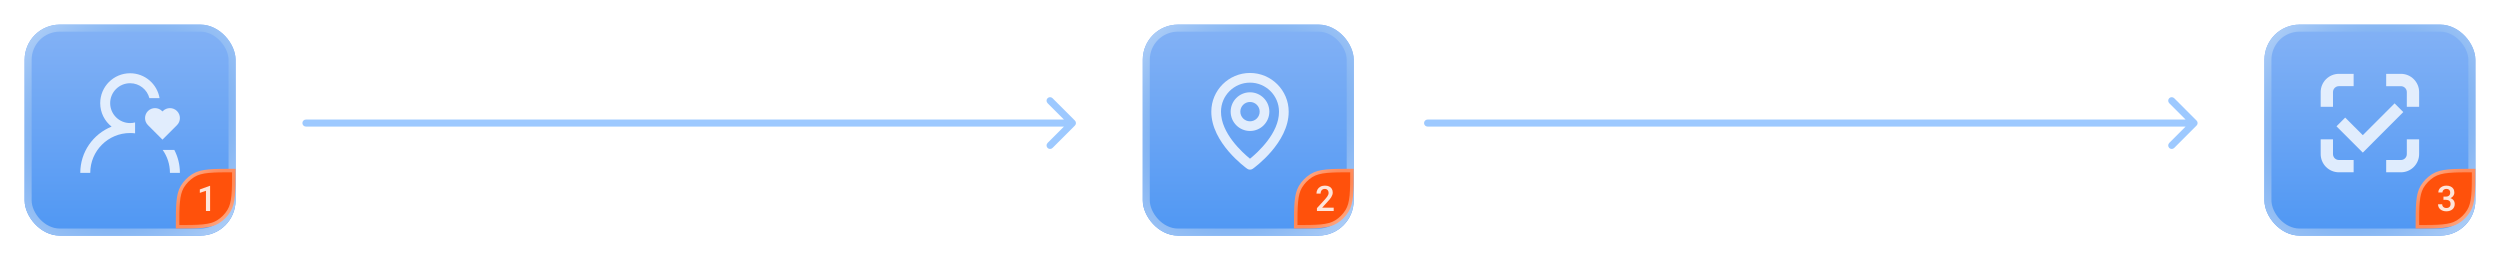 <?xml version="1.0" encoding="UTF-8"?> <svg xmlns="http://www.w3.org/2000/svg" width="711" height="74" viewBox="0 0 711 74" fill="none"><path d="M87 34C86.448 34 86 34.448 86 35C86 35.552 86.448 36 87 36V34ZM305.707 35.707C306.098 35.317 306.098 34.683 305.707 34.293L299.343 27.929C298.953 27.538 298.319 27.538 297.929 27.929C297.538 28.32 297.538 28.953 297.929 29.343L303.586 35L297.929 40.657C297.538 41.047 297.538 41.681 297.929 42.071C298.319 42.462 298.953 42.462 299.343 42.071L305.707 35.707ZM87 35V36H305V35V34H87V35Z" fill="#9DC9FF"></path><path d="M406 34C405.448 34 405 34.448 405 35C405 35.552 405.448 36 406 36V34ZM624.707 35.707C625.098 35.317 625.098 34.683 624.707 34.293L618.343 27.929C617.953 27.538 617.319 27.538 616.929 27.929C616.538 28.32 616.538 28.953 616.929 29.343L622.586 35L616.929 40.657C616.538 41.047 616.538 41.681 616.929 42.071C617.319 42.462 617.953 42.462 618.343 42.071L624.707 35.707ZM406 35V36H624V35V34H406V35Z" fill="#9DC9FF"></path><g filter="url(#filter0_d_325_7074)"><rect x="644" y="5" width="60" height="60" rx="10" fill="url(#paint0_linear_325_7074)"></rect><rect x="645" y="6" width="58" height="58" rx="9" stroke="url(#paint1_radial_325_7074)" stroke-width="2"></rect></g><path d="M703.499 48.5C703.499 51.531 703.49 53.808 703.318 55.618C703.138 57.519 702.78 58.853 702.1 59.964C701.316 61.242 700.242 62.316 698.964 63.1C697.853 63.78 696.519 64.138 694.618 64.318C692.808 64.49 690.531 64.499 687.5 64.499C687.501 61.468 687.51 59.192 687.682 57.382C687.851 55.6 688.176 54.316 688.776 53.247L688.9 53.036C689.635 51.838 690.625 50.818 691.799 50.05L692.036 49.9C693.147 49.22 694.481 48.862 696.382 48.682C698.192 48.51 700.468 48.501 703.499 48.5Z" fill="#FF510B" stroke="url(#paint2_radial_325_7074)"></path><path d="M694.919 55.913H695.622C695.896 55.913 696.122 55.866 696.301 55.772C696.483 55.677 696.618 55.547 696.706 55.381C696.794 55.215 696.838 55.024 696.838 54.81C696.838 54.585 696.797 54.393 696.716 54.233C696.638 54.071 696.517 53.945 696.354 53.857C696.195 53.77 695.992 53.726 695.744 53.726C695.536 53.726 695.347 53.768 695.178 53.852C695.012 53.934 694.88 54.051 694.782 54.204C694.685 54.354 694.636 54.533 694.636 54.741H693.454C693.454 54.364 693.553 54.028 693.752 53.735C693.951 53.442 694.221 53.213 694.562 53.047C694.908 52.878 695.295 52.793 695.725 52.793C696.184 52.793 696.584 52.87 696.926 53.023C697.271 53.172 697.539 53.397 697.731 53.696C697.924 53.996 698.02 54.367 698.02 54.81C698.02 55.011 697.972 55.217 697.878 55.425C697.784 55.633 697.644 55.824 697.458 55.996C697.272 56.165 697.041 56.304 696.765 56.411C696.488 56.515 696.167 56.567 695.803 56.567H694.919V55.913ZM694.919 56.831V56.187H695.803C696.219 56.187 696.574 56.235 696.867 56.333C697.163 56.431 697.404 56.566 697.59 56.738C697.775 56.908 697.91 57.101 697.995 57.319C698.083 57.537 698.127 57.769 698.127 58.013C698.127 58.345 698.067 58.641 697.946 58.901C697.829 59.158 697.661 59.377 697.443 59.556C697.225 59.735 696.97 59.87 696.677 59.961C696.387 60.052 696.071 60.098 695.729 60.098C695.424 60.098 695.131 60.055 694.851 59.971C694.571 59.886 694.32 59.761 694.099 59.595C693.877 59.425 693.701 59.215 693.571 58.965C693.444 58.711 693.381 58.418 693.381 58.086H694.558C694.558 58.297 694.606 58.485 694.704 58.648C694.805 58.807 694.945 58.932 695.124 59.023C695.306 59.115 695.515 59.16 695.749 59.16C695.996 59.16 696.21 59.116 696.389 59.028C696.568 58.94 696.704 58.81 696.799 58.638C696.896 58.465 696.945 58.257 696.945 58.013C696.945 57.736 696.892 57.511 696.784 57.339C696.677 57.166 696.524 57.039 696.325 56.958C696.127 56.873 695.892 56.831 695.622 56.831H694.919Z" fill="#FFE4D9"></path><g opacity="0.8"><path d="M682.822 24.509C683.268 24.511 683.695 24.689 684.009 25.005C684.323 25.321 684.5 25.748 684.5 26.194V30.372H688.002V26.194C688.002 23.325 685.677 21 682.822 21H678.629V24.509H682.822Z" fill="white"></path><path d="M684.5 43.828C684.5 44.273 684.323 44.7 684.009 45.014C683.694 45.329 683.267 45.506 682.822 45.506H678.629V49H682.822C684.194 48.998 685.509 48.453 686.48 47.484C687.451 46.514 687.998 45.2 688.002 43.828V39.635H684.5V43.828Z" fill="white"></path><path d="M663.502 26.194C663.501 25.973 663.544 25.753 663.627 25.549C663.711 25.344 663.834 25.158 663.99 25C664.146 24.843 664.331 24.718 664.535 24.633C664.739 24.547 664.958 24.503 665.179 24.502H669.373V21H665.179C663.804 21.004 662.487 21.553 661.516 22.526C660.545 23.5 660 24.819 660 26.194V30.372H663.502V26.194Z" fill="white"></path><path d="M665.179 45.505C664.735 45.503 664.31 45.326 663.995 45.012C663.681 44.698 663.504 44.272 663.502 43.828V39.635H660V43.828C660.004 45.2 660.551 46.514 661.522 47.483C662.492 48.453 663.808 48.998 665.179 49H669.373V45.505H665.179Z" fill="white"></path><path d="M671.982 43.402L664.5 35.92L666.972 33.441L671.975 38.443L681.024 29.394L683.496 31.873L671.982 43.402Z" fill="white"></path></g><g filter="url(#filter1_d_325_7074)"><rect x="7" y="5" width="60" height="60" rx="10" fill="url(#paint3_linear_325_7074)"></rect><rect x="8" y="6" width="58" height="58" rx="9" stroke="url(#paint4_radial_325_7074)" stroke-width="2"></rect></g><g opacity="0.8"><path d="M36.999 20.833C41.211 20.833 44.707 23.897 45.382 27.917H42.487C41.858 25.473 39.639 23.667 36.999 23.667C33.87 23.667 31.332 26.203 31.332 29.333C31.332 32.463 33.869 35 36.999 35C37.488 35 37.963 34.938 38.416 34.821V37.921C37.952 37.863 37.479 37.833 36.999 37.833C30.74 37.833 25.666 42.908 25.666 49.167H22.832C22.832 43.202 26.519 38.099 31.737 36.01C29.765 34.453 28.499 32.041 28.499 29.333C28.499 24.639 32.305 20.833 36.999 20.833ZM49.581 42.65C50.593 44.601 51.166 46.817 51.166 49.167H48.332C48.332 46.741 47.57 44.494 46.273 42.65H49.581ZM46.329 31.58C47.436 30.474 49.23 30.474 50.336 31.58C51.442 32.687 51.442 34.48 50.336 35.587L46.207 39.715L42.079 35.587C40.973 34.48 40.973 32.687 42.079 31.58C43.186 30.474 44.98 30.474 46.086 31.58L46.207 31.701L46.329 31.58Z" fill="white"></path></g><path d="M66.499 48.5C66.499 51.531 66.49 53.808 66.318 55.618C66.138 57.519 65.78 58.853 65.1 59.964C64.316 61.242 63.242 62.316 61.964 63.1C60.853 63.78 59.519 64.138 57.618 64.318C55.808 64.49 53.531 64.499 50.5 64.499C50.501 61.468 50.51 59.192 50.682 57.382C50.851 55.6 51.176 54.316 51.776 53.247L51.9 53.036C52.635 51.838 53.625 50.818 54.799 50.05L55.036 49.9C56.147 49.22 57.481 48.862 59.382 48.682C61.192 48.51 63.468 48.501 66.499 48.5Z" fill="#FF510B" stroke="url(#paint5_radial_325_7074)"></path><path d="M59.75 52.866V60H58.573V54.263L56.83 54.853V53.882L59.608 52.866H59.75Z" fill="#FFE4D9"></path><g filter="url(#filter2_d_325_7074)"><rect x="325" y="5" width="60" height="60" rx="10" fill="url(#paint6_linear_325_7074)"></rect><rect x="326" y="6" width="58" height="58" rx="9" stroke="url(#paint7_radial_325_7074)" stroke-width="2"></rect></g><path d="M384.499 48.5C384.499 51.531 384.49 53.808 384.318 55.618C384.138 57.519 383.78 58.853 383.1 59.964C382.316 61.242 381.242 62.316 379.964 63.1C378.853 63.78 377.519 64.138 375.618 64.318C373.808 64.49 371.531 64.499 368.5 64.499C368.501 61.468 368.51 59.192 368.682 57.382C368.851 55.6 369.176 54.316 369.776 53.247L369.9 53.036C370.635 51.838 371.625 50.818 372.799 50.05L373.036 49.9C374.147 49.22 375.481 48.862 377.382 48.682C379.192 48.51 381.468 48.501 384.499 48.5Z" fill="#FF510B" stroke="url(#paint8_radial_325_7074)"></path><g opacity="0.8"><path d="M355.5 37.25C358.533 37.25 361 34.783 361 31.75C361 28.717 358.533 26.25 355.5 26.25C352.467 26.25 350 28.717 350 31.75C350 34.783 352.467 37.25 355.5 37.25ZM355.5 29C357.017 29 358.25 30.233 358.25 31.75C358.25 33.267 357.017 34.5 355.5 34.5C353.983 34.5 352.75 33.267 352.75 31.75C352.75 30.233 353.983 29 355.5 29Z" fill="white"></path><path d="M354.703 47.994C354.935 48.16 355.214 48.25 355.5 48.25C355.786 48.25 356.065 48.16 356.298 47.994C356.716 47.699 366.54 40.605 366.5 31.75C366.5 25.685 361.565 20.75 355.5 20.75C349.435 20.75 344.5 25.685 344.5 31.743C344.46 40.605 354.285 47.699 354.703 47.994ZM355.5 23.5C360.05 23.5 363.75 27.2 363.75 31.757C363.779 37.859 357.717 43.339 355.5 45.136C353.285 43.337 347.221 37.856 347.25 31.75C347.25 27.2 350.95 23.5 355.5 23.5Z" fill="white"></path></g><path d="M379.303 59.062V60H374.537V59.194L376.852 56.67C377.105 56.383 377.306 56.136 377.452 55.928C377.599 55.719 377.701 55.532 377.76 55.366C377.822 55.197 377.853 55.033 377.853 54.873C377.853 54.648 377.81 54.452 377.726 54.282C377.644 54.11 377.524 53.975 377.364 53.877C377.205 53.776 377.011 53.726 376.783 53.726C376.52 53.726 376.298 53.783 376.119 53.897C375.94 54.01 375.805 54.168 375.714 54.37C375.623 54.569 375.577 54.797 375.577 55.054H374.4C374.4 54.64 374.495 54.263 374.684 53.921C374.872 53.576 375.146 53.302 375.504 53.101C375.862 52.895 376.293 52.793 376.798 52.793C377.273 52.793 377.677 52.873 378.009 53.032C378.341 53.192 378.593 53.418 378.766 53.711C378.941 54.004 379.029 54.351 379.029 54.751C379.029 54.972 378.993 55.192 378.922 55.41C378.85 55.628 378.748 55.846 378.614 56.065C378.484 56.279 378.329 56.496 378.15 56.714C377.971 56.929 377.774 57.147 377.56 57.368L376.021 59.062H379.303Z" fill="#FFE4D9"></path><defs><filter id="filter0_d_325_7074" x="637.1" y="0.1" width="73.8" height="73.8" filterUnits="userSpaceOnUse" color-interpolation-filters="sRGB"><feFlood flood-opacity="0" result="BackgroundImageFix"></feFlood><feColorMatrix in="SourceAlpha" type="matrix" values="0 0 0 0 0 0 0 0 0 0 0 0 0 0 0 0 0 0 127 0" result="hardAlpha"></feColorMatrix><feOffset dy="2"></feOffset><feGaussianBlur stdDeviation="3.45"></feGaussianBlur><feComposite in2="hardAlpha" operator="out"></feComposite><feColorMatrix type="matrix" values="0 0 0 0 0 0 0 0 0 0 0 0 0 0 0 0 0 0 0.08 0"></feColorMatrix><feBlend mode="normal" in2="BackgroundImageFix" result="effect1_dropShadow_325_7074"></feBlend><feBlend mode="normal" in="SourceGraphic" in2="effect1_dropShadow_325_7074" result="shape"></feBlend></filter><filter id="filter1_d_325_7074" x="0.1" y="0.1" width="73.8" height="73.8" filterUnits="userSpaceOnUse" color-interpolation-filters="sRGB"><feFlood flood-opacity="0" result="BackgroundImageFix"></feFlood><feColorMatrix in="SourceAlpha" type="matrix" values="0 0 0 0 0 0 0 0 0 0 0 0 0 0 0 0 0 0 127 0" result="hardAlpha"></feColorMatrix><feOffset dy="2"></feOffset><feGaussianBlur stdDeviation="3.45"></feGaussianBlur><feComposite in2="hardAlpha" operator="out"></feComposite><feColorMatrix type="matrix" values="0 0 0 0 0 0 0 0 0 0 0 0 0 0 0 0 0 0 0.08 0"></feColorMatrix><feBlend mode="normal" in2="BackgroundImageFix" result="effect1_dropShadow_325_7074"></feBlend><feBlend mode="normal" in="SourceGraphic" in2="effect1_dropShadow_325_7074" result="shape"></feBlend></filter><filter id="filter2_d_325_7074" x="318.1" y="0.1" width="73.8" height="73.8" filterUnits="userSpaceOnUse" color-interpolation-filters="sRGB"><feFlood flood-opacity="0" result="BackgroundImageFix"></feFlood><feColorMatrix in="SourceAlpha" type="matrix" values="0 0 0 0 0 0 0 0 0 0 0 0 0 0 0 0 0 0 127 0" result="hardAlpha"></feColorMatrix><feOffset dy="2"></feOffset><feGaussianBlur stdDeviation="3.45"></feGaussianBlur><feComposite in2="hardAlpha" operator="out"></feComposite><feColorMatrix type="matrix" values="0 0 0 0 0 0 0 0 0 0 0 0 0 0 0 0 0 0 0.08 0"></feColorMatrix><feBlend mode="normal" in2="BackgroundImageFix" result="effect1_dropShadow_325_7074"></feBlend><feBlend mode="normal" in="SourceGraphic" in2="effect1_dropShadow_325_7074" result="shape"></feBlend></filter><linearGradient id="paint0_linear_325_7074" x1="702.947" y1="4.109" x2="702.947" y2="65" gradientUnits="userSpaceOnUse"><stop stop-color="#84B2F5"></stop><stop offset="1" stop-color="#4F97F3"></stop></linearGradient><radialGradient id="paint1_radial_325_7074" cx="0" cy="0" r="1" gradientUnits="userSpaceOnUse" gradientTransform="translate(674 35) rotate(48.652) scale(66.603 79.181)"><stop stop-color="#3786EB"></stop><stop offset="1" stop-color="white"></stop></radialGradient><radialGradient id="paint2_radial_325_7074" cx="0" cy="0" r="1" gradientUnits="userSpaceOnUse" gradientTransform="translate(695.5 56.5) rotate(48.488) scale(20.52 51.626)"><stop stop-color="#FF6C2E"></stop><stop offset="1" stop-color="white"></stop></radialGradient><linearGradient id="paint3_linear_325_7074" x1="65.947" y1="4.109" x2="65.947" y2="65" gradientUnits="userSpaceOnUse"><stop stop-color="#84B2F5"></stop><stop offset="1" stop-color="#4F97F3"></stop></linearGradient><radialGradient id="paint4_radial_325_7074" cx="0" cy="0" r="1" gradientUnits="userSpaceOnUse" gradientTransform="translate(37 35) rotate(48.652) scale(66.603 79.181)"><stop stop-color="#3786EB"></stop><stop offset="1" stop-color="white"></stop></radialGradient><radialGradient id="paint5_radial_325_7074" cx="0" cy="0" r="1" gradientUnits="userSpaceOnUse" gradientTransform="translate(58.5 56.5) rotate(48.488) scale(20.52 51.626)"><stop stop-color="#FF6C2E"></stop><stop offset="1" stop-color="white"></stop></radialGradient><linearGradient id="paint6_linear_325_7074" x1="383.947" y1="4.109" x2="383.947" y2="65" gradientUnits="userSpaceOnUse"><stop stop-color="#84B2F5"></stop><stop offset="1" stop-color="#4F97F3"></stop></linearGradient><radialGradient id="paint7_radial_325_7074" cx="0" cy="0" r="1" gradientUnits="userSpaceOnUse" gradientTransform="translate(355 35) rotate(48.652) scale(66.603 79.181)"><stop stop-color="#3786EB"></stop><stop offset="1" stop-color="white"></stop></radialGradient><radialGradient id="paint8_radial_325_7074" cx="0" cy="0" r="1" gradientUnits="userSpaceOnUse" gradientTransform="translate(376.5 56.5) rotate(48.488) scale(20.52 51.626)"><stop stop-color="#FF6C2E"></stop><stop offset="1" stop-color="white"></stop></radialGradient></defs></svg> 